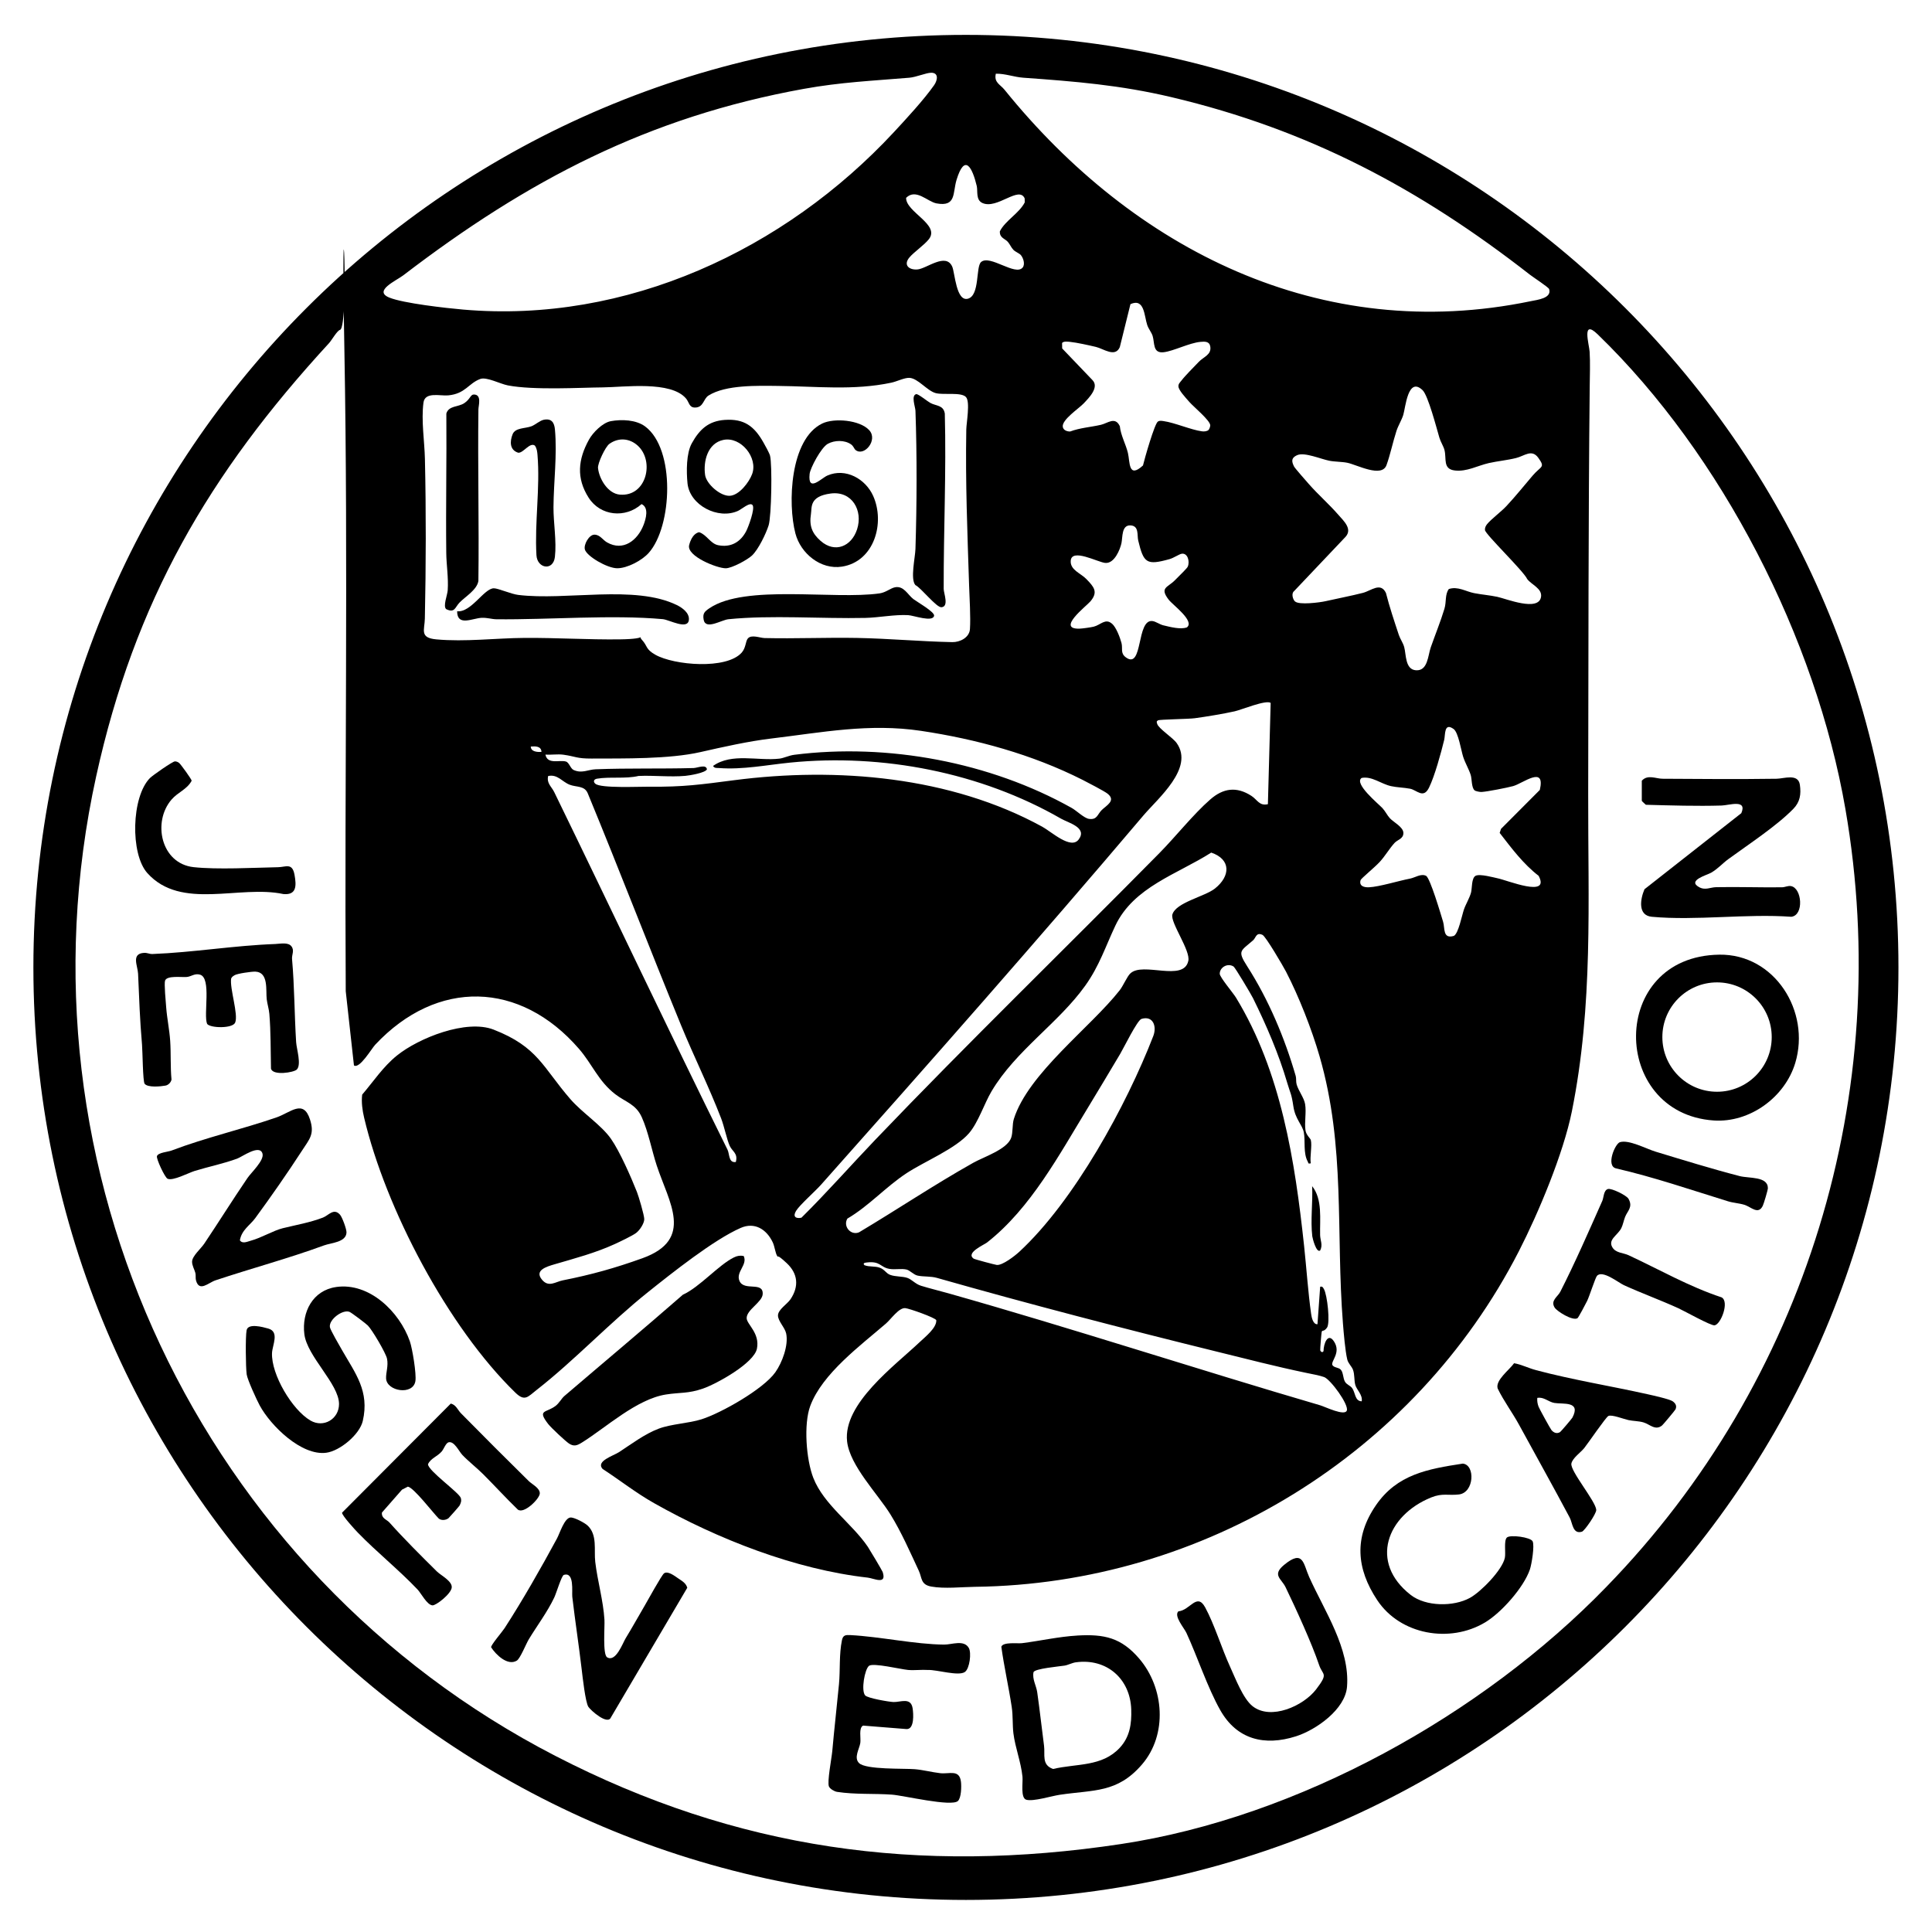 <?xml version="1.0" encoding="UTF-8"?>
<svg id="Lager_1" xmlns="http://www.w3.org/2000/svg" version="1.1" viewBox="0 0 11532 11532">
  <!-- Generator: Adobe Illustrator 29.4.0, SVG Export Plug-In . SVG Version: 2.1.0 Build 152)  -->
  <path d="M2029.5,7250.5c13.1,14.6,39.3,85.9,38.7,105.6-1.6,59.3-91.3,61.9-134.4,77.7-211.3,77.6-433,136.9-647.6,208.4-42.3,14.1-97,72.2-116.4,0-3.7-13.7,0-29.9-3.7-44.3-5.3-20.6-20.2-44-19.6-67.6.8-33.1,52.9-77.4,72.8-107.1,86.7-129.3,169.6-262.1,257.2-390.8,22.9-33.7,102.1-106.4,90.2-146.8-17-57.6-120.5,18.9-150.8,30.1-82.3,30.4-171.1,48.1-254.3,73.7-36.2,11.2-129.3,61-161.4,46.5-16.3-7.3-68.3-119.2-63.4-134.8,6.8-21.6,65.6-25.4,87-33.5,204.8-77.8,418.4-126.1,626.3-197.7,83.9-28.9,160.3-111.2,200.1,11.7,28.7,88.6-2.2,116.6-48.5,188-84.5,130.4-186.2,276.3-278.3,401.7-31.3,42.6-81.6,70.6-91.5,132.3,15.7,22.3,43.5,7.9,65.7,1.9,62.5-16.9,135-60.7,189.8-74.2,78.1-19.2,164.3-34.2,240.4-63.6,34-13.1,64.2-59.2,101.5-17.4Z"/>
  <g>
    <path d="M6430.4,9762.4c162.7-9.4,262.7,13.4,369.5,137.8,149.4,174.1,170.4,453.3,16.4,632-147.6,171.3-286.4,150.3-491.2,180.8-49,7.3-158.5,41.6-199.4,29.4-35.3-10.5-19.1-103.1-22.6-137.3-9.2-89-43.2-173-54-258-6.3-50-2.1-104.8-10.1-157.9-18-119.9-45.6-239.6-62.1-359.9,10.2-30.1,96.9-18,123.1-21.3,109.9-13.8,219.1-39.1,330.5-45.5ZM6422.1,9922.1c-23.2,3.2-46.8,16.5-68.1,19.9-30.2,4.8-177.5,17.7-185,39.1-8.5,42.1,16.3,79.3,22.1,119.8,15.1,104.9,26.6,213.4,40.7,319.3,7.1,53.3-16,114.3,54,138.7,141.3-33.4,291.7-11.8,398.2-126.7,59.7-64.5,71.1-142.2,68.3-228.5-6-183.2-146.7-306.7-330.3-281.5Z"/>
    <path d="M5718,10749.9c-38.6,36.3-325.7-33-394.1-37.8-108.7-7.7-218.7.2-327.5-16.5-15.6-2.4-41.8-17.5-48.3-31.7-12-26.5,16.1-170.1,19.8-212,11.8-133.6,27.3-266.2,40-400,7.9-83.6,0-177.1,17.8-262.2,6.4-30.3,22.4-31.3,49.9-29.9,178,9.1,385.8,55.4,560.2,56.7,46.1.3,118.2-30.7,147.1,20.3,16.5,29.1,5,122.6-23.2,142.9-37.8,27.1-167.5-13.9-219.9-11.7-39.2-2.8-81.1,3.3-119.8-.2-43.8-4-207.9-43.8-232.9-24.6-25.9,19.9-48.3,147.6-23,176.5,14.8,16.9,142,38.6,169.1,39.6,41.9,1.5,103.6-30.1,114.2,37.2,5.2,33.3,11.1,124.8-35.4,124.3l-260.2-20.8c-27.4,13.5-12.3,75.2-16.6,103.4-5.5,35.7-40.5,88.4-7.2,120.6,41.3,39.9,268.2,30.9,331.8,36.2,51,4.2,101.8,18,152.2,23.8,55.2,6.4,114.9-24.8,124,51.9,3.3,27.2,2.1,95-18.2,114.1Z"/>
  </g>
  <path d="M1646.3,5634.4c27.8-1,73.9-11.5,93.2,14.1,19.3,24.6,1.5,50.4,3.7,75.5,14.9,168.9,13.9,328.4,24.4,496.4,2.5,40.4,32.8,133.9,4.2,163.5-17,17.7-143.7,38.4-154.3-5.4-2.4-108.7-.7-217.9-9.7-326.3-2.3-28.5-12.4-59.4-15.8-88.2-6.1-52.5,12.5-161.4-68.3-164.4-21.2-.8-106.7,11.3-123.2,21.2s-15.2,11.6-20.7,19.5c-9.8,59.1,44.4,214.8,23.8,263.7-15.2,36.1-148,33.2-167.3,7.7-23.1-54.3,27.5-273.7-42.2-294-32-9.3-52.1,11.2-78.9,13.8-30.3,3-119-10.5-130,22-6.1,18,4.5,129.7,6.7,158.6,5,66.3,19.4,134,23.9,200.1,5.2,76.5.7,155.1,7.9,231.7-3.2,16.9-18.8,32.9-36,36-28.3,5.2-105.9,13.1-124.5-11.1-10.8-14.1-12.1-194.9-15.4-232.6-13-149.3-17.1-275.6-23.6-424.4-2.1-47.3-42.6-119.6,35.9-124.2,18.2-1.1,33.9,7.5,47.8,7,247.7-9.6,489.2-51.1,738.3-60Z"/>
  <path d="M9037.6,8137c44.4,7.7,85.3,29.3,131.8,41.6,218,57.8,445.4,94.5,664.6,143.4,29.9,6.7,131.9,29.2,149.9,42.1,17.7,12.7,26.2,27.9,17.1,48.2-2.8,6.3-73.9,91.2-80.3,96.3-40.4,32.5-73-7.2-110.9-18.4-29.3-8.6-61.1-7.6-90.1-13.9-29-6.2-98.2-34.1-119.3-24.5-14.7,6.6-121.9,163.8-144.4,191.9-21,26.2-69.8,59.2-76.5,92.1-8.8,43.5,145.7,225.4,148.5,276.7,1.2,22.1-69.7,125.2-85.5,130.1-55.5,17.1-55.9-52.1-73-84.2-98.2-184.7-202.4-370.6-302.2-553.8-39.6-72.7-91.2-141.4-127.7-216.4-15.6-49.1,70.1-111.5,98.1-151.3ZM9176,8344c-1.8,18.3,1.3,35.2,7.6,52.4,4.1,11.4,70.2,131.5,76.7,139.3,13.2,16,32.1,24.4,51.7,12.3,4.8-3,69.8-79.1,73.6-86.4,52.5-100.2-54.6-78.7-107.7-87.5-35.3-5.9-63.2-37.8-101.9-30.1Z"/>
  <path d="M8993.9,9177.9c19.4-19.3,142.2-2.4,154.2,22,12.6,25.4-5.8,137.2-16.2,168-36.8,107.8-170.6,258.2-267.7,316.3-210.2,125.7-505.8,74.4-643.4-132.8-125.6-189.2-139.1-375.8-8-566.6,126.9-184.8,309.3-216.5,518.6-248.6,75.4,7.4,68.5,173.3-23.1,184.1-63.8,7.5-98.1-9.6-166,18-264.1,107.2-371.5,386.9-122,581.6,90.1,70.3,255.6,71.4,353.5,17.8,65.4-35.8,193.7-166.5,208.6-239.4,6.2-30.2-6.8-101.9,11.7-120.3Z"/>
  <path d="M7033.9,9617.9c69.2-5.6,110.5-114,159.7-23.5,55,101,98.9,245.9,149,355,31.7,69.1,77.3,189.7,133.6,234.4,108.7,86.5,303.5-.5,379.6-100s39.3-81.9,17.9-145.5c-44.2-130.9-138.5-336.7-200-464-25-51.7-82.6-72.8-8.9-133.6,115.3-95.2,114.3-6.2,149.8,72.7,91.3,202.9,244,427.3,225.7,654.8-10.8,134.6-183.8,257.1-304.4,295.6-189,60.4-353.4,18.6-452.1-155.8-75.6-133.5-136.7-319.7-202.3-461.7-13.5-29.2-76.8-100.9-47.6-128.6Z"/>
  <path d="M9597.7,7097.1c21.2-5.9,110.8,37.4,122.7,58.5,28.2,49.6-6.6,72.5-20.4,108.4-8.2,21.1-12.6,46.2-22.1,65.9-20.9,42.9-81.3,68.1-54.2,114.6,20.6,35.4,64.8,32.8,96.4,47.5,184.5,85.6,362.2,188.1,556.1,251.9,47.6,25.7-4.1,161.4-42,166.9-22.1,3.2-179.2-85.1-215.3-101.6-106.8-48.7-218.9-89.5-325.9-138.1-31.4-14.3-129.2-93.4-161.1-55.1-9.8,11.8-44.8,121.4-58.5,149.5-6.9,14.3-52,99.5-57.3,102.7-29.2,17.8-123-41.3-136.6-63.5-26-42.1,18.3-63.8,34.2-94.9,88.9-174.8,170-361,250.3-541.7,8.9-20,7.5-63.5,33.7-70.9Z"/>
  <path d="M1069.7,4554.5c9.2,7.6,74.4,97.3,74.4,105.6-27.9,52.2-81.2,67.5-119.9,112.1-115.4,132.9-64.4,382.5,131.7,403.8,141,15.3,356.7,3.3,504.3.3,46.1-.9,84.5-28.2,97.8,45.5,11.4,63.3,13.8,121.9-66.2,114.8-262.7-56.3-610,99.2-811.9-124.7-103.7-115-95.5-457.1,15.7-568.3,15.2-15.2,133.6-98.3,148.3-98.9,9.1-.4,18.7,4,25.7,9.7Z"/>
  <g>
    <path d="M9800,4660c34.8-38.7,83.2-12,123.7-11.7,226.4,1.5,453.6,3.3,680.7,0,44.4-.6,129-33.1,138.9,36,8.2,56.8,1,102.8-39.1,143.8-100.2,102.7-269.5,213.4-388,300-35,25.6-61.3,57.1-102.8,81.2-24.3,14.1-143.5,45.6-72.5,85.5,38,21.4,66.7,1.4,102.7.7,130.7-2.6,261.9,2.3,392.6.7,18.6-.2,35.9-10.3,53.8-7.2,66.2,11.4,78.9,174.2,2.3,183.2-268.1-19.3-568.6,24.2-832.8,0-84.8-7.8-69-105.6-43.6-164.4l577.9-454c36.7-85.3-72.9-46.9-117.6-45.6-149.8,4.4-303.2-.5-452.2-4.5-4.9-4.5-24.2-21.6-24.2-23.8v-120Z"/>
    <path d="M10262.4,5698.3c331.3-4.6,545.5,339.2,453.6,645.8-61.6,205.4-272,359-487.9,343.9-617.1-43.2-628.1-980.5,34.3-989.6ZM10575.3,6190.2c0-180.3-146.1-326.4-326.4-326.4s-326.4,146.1-326.4,326.4,146.1,326.4,326.4,326.4,326.4-146.1,326.4-326.4Z"/>
  </g>
  <path d="M9669.5,6817.6c53.4-16.3,155.8,39.3,212.4,56.5,161.4,49.1,339.5,103.9,502.1,145.9,56.1,14.5,168,.6,168.4,71.8,0,11.7-24.5,93.4-30.6,105.8-27.3,55.6-69.7,6.1-109.3-6.1-32.3-9.9-67.3-11.4-98.8-21.2-222-68.6-440.6-143.7-667.8-196.3-61.5-14.4-6.2-147.5,23.7-156.6Z"/>
  <path d="M2006.1,7682.1c198.7-28.7,378.7,148.2,440.1,323.7,15.2,43.4,40.1,195.2,33.3,237.8-13.9,87.1-172,61.2-175-16.2-1.4-35.5,14.6-73.7,5.6-117.6-6.9-33.5-88.5-171.6-114.3-197.7-11.5-11.6-98.2-77.4-110.2-81.9-40.8-15.3-124.2,46.3-116.4,91.8,2.9,17.2,58.8,113,72.2,136.5,79.9,139.8,165.1,245.1,124,423.2-18.6,80.8-136.6,179.1-218.3,189.7-147.7,19.2-331-160.7-396.7-281.9-18.1-33.4-73.5-153.7-78-186-5.8-42.6-7.9-224.3-.5-263.1,8.4-43.8,96.1-19.8,129.8-10.2,67.9,19.4,23.7,99.1,21.9,146.3-4.9,127.5,119.4,338,229.3,402.5,78.5,46.1,170.9-8.9,170.7-98.8-.3-119.7-190.5-283.1-207-416.9-16.2-131.3,50-260.9,189.2-281Z"/>
  <g>
    <path d="M3405.1,9058c21.7-2.2,84.6,31.6,101.6,47.3,60.6,55.9,37.8,146.6,46.3,217.7,13.6,114.3,47.9,230.8,54.9,345.1,2.5,40.4-11.6,207.3,15.9,224.2,51.7,31.7,93.1-84.8,110.8-113.7,39.1-64,74.3-127.7,112-192,18-30.7,102.2-184.1,116.9-195.3,21.7-16.5,62.7,14.7,83.7,29.3,22.4,15.5,46.9,27.8,55.1,56.6l-455.5,773.5c-19.4,48.8-121.1-41.4-134.9-62.8-17.9-27.7-34.6-179.7-39.9-224.1-17-144.7-39.1-287.9-56-432-3.6-30.5,13.9-151.7-50.8-131.1-13.3,4.2-44.5,109-57.1,135.3-41.8,87.3-101.8,166.8-151.5,248.5-16.7,27.5-51.3,115.4-72.1,127.9-54.8,32.8-125-35.9-153-79.8-2.7-12.4,65.4-91.3,79.8-113.4,105.6-162.6,220.3-364,312.8-535.2,17.7-32.7,44.3-122.5,81-126.2Z"/>
    <path d="M2677.7,9061.6c-15.3,12.4-42.3,15.5-58.3,3-33.3-32.7-148.8-184.7-184.8-190.9l-35,18-119.8,136.6c-3.8,35.4,28.4,41.2,44.6,59.3,86.1,96.5,190.6,200.7,283.5,292.5,23.9,23.6,91.9,57.2,88.5,95.5s-94.5,108.7-115.2,106.7c-33-3.1-67.2-71.7-88.9-94.7-112.1-118-243.2-222.6-356.5-339.5-17-17.5-95.6-103.3-94.1-118.9l649-651.3c31.6,7.3,41.3,38.2,61.1,58.3,133.5,135.6,268.4,270.5,404,404,19.4,19.1,67.6,42,66.2,74.4s-96.6,125.8-131.9,95.3c-70.4-68.3-136.5-140.7-205.8-210.1-37.6-37.7-87.6-76.5-124.6-115.4-20.3-21.3-48.3-83.9-82.1-75.4-16.8,4.3-28.4,40.4-41.4,55.2-26.9,30.6-66.3,40.8-81.5,75.8,0,38.6,186.5,169.6,195.9,201.7,5.1,17.2.2,30.2-7.7,45.2-2.3,4.4-61.3,71.4-65.2,74.6Z"/>
  </g>
  <g>
    <path d="M11331.7,5774.4c0,3074.1-2492.1,5566.2-5566.2,5566.2S199.3,8848.5,199.3,5774.4,2691.4,208.2,5765.5,208.2c3074.1,0,5566.2,2492.1,5566.2,5566.2ZM5557.5,434.3c-29.9.3-88.8,26.2-129.6,29.6-220.7,18.5-408.7,26.5-629.6,66.4-930.3,168.3-1649.5,545.5-2391,1113-41.4,31.7-181.5,93-83.6,132.9,84.1,34.3,339.8,62.9,440.4,71.6,975.5,85,1919.2-356.6,2572.1-1059.7,73.2-78.8,179.7-194.2,239.8-280.2,20.2-29,28.6-74.3-18.5-73.7ZM5944,440c-12.1,52.7,26,63.6,52.1,95.9,770.4,953.7,1889,1521.6,3141.6,1261.7,40.4-8.4,125.7-17.4,109-72-3.3-10.8-95.2-70.8-114.5-85.8-658.7-514-1320.7-866.2-2140.1-1059.9-305.2-72.2-573.7-93.8-884-116-55.5-4-108.8-25.2-164.1-23.9ZM6093.4,1522.5c-8.9-10.4-33.5-19.5-44.6-31.4-13.8-14.7-20.4-32.6-32.8-47.1-17-19.8-50.3-23.7-47.9-63.4,32.6-64.4,115.3-107.3,148.6-172.6l-.5-23.7c-34-77.6-164.2,67.1-252.1,27.5-41-18.5-26.7-71.4-34-102-25.8-107.5-70.9-198.6-120.5-36.3-23.9,78.2-.6,162.6-119.8,140.5-53.8-10-122.3-91.3-181.3-33.1-1.6,85.5,205.1,159.5,135.6,247.2-27.9,35.2-88.3,76.1-115.6,108.3-37.7,44.5-4.2,75.8,47.3,72,54.9-4.1,170-103,208.1-16.6,15.8,35.8,23.4,211.4,94.3,191s45.6-190.4,77.8-218.7c52.8-46.3,205.2,86.2,248.5,32.5,15.5-19.7,3.6-56.8-11.3-74.3ZM7214,2566c5-5,9.7-19.6,9.9-26.8.5-28.9-98.5-110.2-124-139.2s-64.9-71.3-65.9-93.5c-1-15.3,9.7-24.1,17.9-34.8,23.2-30.5,74.8-81.4,103.9-112.1,28.2-29.8,76.4-41.9,68.3-91.3-5.2-31.8-33.3-30.1-59.1-27.7-66.5,6.2-160.3,55.1-219.1,61.8-66.9,7.7-52.6-56.5-66.2-98.2-7.1-21.6-23.6-39.9-31.9-64.1-18.3-53.5-15.7-163-100.2-124.7l-63.5,256.5c-27.8,63.9-97,9.5-142.8-1.3-41.7-9.8-113.5-25.9-154.1-30-13.3-1.3-39.3-4.9-47.7,6.7l.6,32.5,180,188.1c43.4,43.3-19.7,106.3-51.8,140.2-29.1,30.7-131.1,97.5-124.6,139.5,3.2,20.6,25.4,28.1,43.7,28,59.6-22.3,122.9-25.9,184.3-40.1,40.3-9.3,84.7-51.2,112.5,8.4,5.8,55.3,36.1,108.5,48.3,159.7,12.7,53.5,1.6,155.7,89.9,74.7,8.5-36.7,69.7-252.5,89.6-262.5,11.2-6.5,22.2-3.8,34-2.2,65.3,9.2,164.7,52.5,228.2,60.9,12.5,1.7,30.9.6,39.9-8.5ZM2112.7,6359.3l-49-442.9c-7.6-1274.3,15-2550.9-8-3824s31.7-138.3-26.1-123.5c-17.4,4.5-49.8,62-65.5,79.2-718.5,781.4-1160.4,1541.3-1390.1,2585.9-516.1,2346.9,622.5,4754.5,2741.1,5847,1083.7,558.9,2167.6,708.2,3375.9,526,1057.7-159.5,2156.6-770.6,2897.1-1534.9,1192.3-1224.8,1719.8-2952.5,1427-4643.2-176.2-1017.2-736-2114.6-1478.7-2833.3-97.6-94.5-50.8,60.1-48,104,4,64,1.2,143.6.5,208.3-8.6,810.5-7.3,1618.5-9.1,2432.3-1.4,644.8,30.6,1257.7-97.5,1893.8-50.5,250.6-199.4,606.6-316.7,835.3-621.3,1210.8-1884.2,1985.8-3245.7,2002.3-78.6.9-183,12.8-261.8-1.6-63.5-11.6-54.1-51.9-73.8-94.2-52.3-112.1-103.7-230-168.7-335.3-75.9-123.1-243.1-291.8-259.4-436.6-25.3-225.4,285.5-452.8,432.1-591.9,34.3-32.6,103-85.9,100.3-132-7.6-15.6-162.7-70.2-185.4-71.9-38.2-3-84.8,65.9-114.9,91.9-150.5,130.2-380.3,298.8-452,492-40.2,108.3-24.4,320.2,18.3,429.4,62.8,160.4,230.1,271.1,325.1,410.9,10.2,15.1,86.3,142.7,89,151.1,25.6,78.8-52.4,37.4-89.3,33.3-433.8-48.8-895.7-230-1275.4-444.6-109.8-62.1-202.5-136-307.6-204.5-41.2-46.6,65.1-78.1,99.1-100.3,72.9-47.6,152.7-108.2,236.3-139.7,75.9-28.5,179.5-31.7,255.9-56.1,117.2-37.3,368.2-179.3,439.9-280.1,41.1-57.8,79.9-161.7,65-231.9-7.6-35.7-48.9-73.8-48.9-107.5,0-35.4,55.2-67.5,75.1-97.4,51.1-76.5,44.1-152.1-22.6-214.7s-48.9-30.5-56.4-41.7c-12.1-18.2-15.5-57.6-27.3-82.6-36.8-78-107.8-122.8-191.2-86.4-160.3,70-411.6,270.1-553,383-227.5,181.5-440.7,409.1-664.4,583.6-53.4,41.6-70.9,72-128,16.5-401.9-390.7-773.9-1097-902.6-1641.4-10.3-43.6-17-92.5-11.5-137.2,67.8-79.3,124.9-166.7,207-233,130.2-105.1,414.7-218.6,577.7-155,264.5,103.3,292.8,224.4,457.6,414.4,71.8,82.8,184.5,154.2,242.7,237.3,52.5,74.9,120.3,229.6,154.9,317.1,10.5,26.4,44,139.3,43.8,163s-25.3,64.6-49.4,82.5c-21.9,16.3-97.6,52.4-126.4,65.6-115.8,53.1-239,85.5-359.3,120.7-49,14.3-123.4,36.2-74.1,93.5,39.4,45.7,78.9,11.2,122.1,2.6,171.5-34,311.9-73.2,475.9-132.1,312.3-112.3,157.5-334.6,85.5-554-29.2-89-50-200.7-88.8-287.2-35.5-79.4-96.9-90.4-158.3-137.7-101.3-78-137.4-179.4-216.9-271.1-351.2-405.6-846.7-418.8-1216.2-24.6-21.9,23.4-93.5,146.2-126.9,123.6ZM5765.9,2370c-29.2-31.1-132.5-11-180.4-23.5-51.6-13.5-106.2-88.9-157.6-91.1-29.4-1.3-75.2,22-107.6,28.8-225.9,47.8-448.3,21.6-676,19.4-119.7-1.2-312.3-7.8-415.3,57.4-31.6,20-28.9,71.9-81.2,71.6-34.6-.2-34.6-31.6-51.8-52.6-89.6-109.3-372.8-68.6-499.7-67.7s-410,17.9-564.8-11.9c-47.2-9.1-127.5-52.5-165.2-38.3-71,26.6-87.9,87.9-190.4,97.8-48.4,4.7-139.6-23.5-148.3,43.7-14,107.3,6.3,228.9,8.7,336.1,7.2,318.5,6.3,633.9-.4,952.2-1.4,68-33,115,67.8,124.4,172.2,16,356.1-7.6,527.9-8.7,188.7-1.3,381.2,11.1,568,8.7s99.1-32.6,132.6,3.6c34,36.6,19.8,54.5,79.7,88.3,111.7,62.9,424.4,89.6,515.3-12.9,25.2-28.4,22.6-67.3,36.2-83.8,21.3-26,72.2-3.7,100.3-3,184,4.3,368.6-4.1,552.7-.7,187.8,3.5,379.9,21.2,567.7,25,45.9.9,102-27.1,105.4-77.7,4.8-70.8-2.6-187.8-5.1-263.3-10.2-315.5-22.2-610.4-16.7-928,.7-39.7,24.2-166-1.8-193.6ZM7730,3589.9c23.6,22.4,147,6.5,182.3-1.5,72.1-16.4,150.9-31.2,222.5-49.5,49.7-12.8,105.9-66.2,137.8.5,21.6,84.7,49.7,168.1,77.1,250.9,8,24,24.7,46,31.9,72.1,12.2,44.5,4.9,134.1,70.3,138.4,71.1,4.7,71.2-88.2,88.2-136.6,25.9-73.8,59.2-156.1,81.6-230.4,12.8-42.6,2.1-84.1,26.1-117.8,53.7-18,101.3,14.7,151.7,24.5,45.6,8.8,92.3,12.3,138,22,52.3,11.1,247,90.7,260.9,0,7.7-50.1-57.8-72.6-82.6-106.2-22.9-49.2-249.3-266.2-252.1-292.4-1.4-12.8,4.7-25.6,12.7-35.3,25.2-30.8,83.7-73.9,115.7-108.2,54.1-57.9,104-120.4,155.4-180.6s77.5-46.9,35.1-106.4c-39.3-55.2-82.6-12-133,.5-55.4,13.7-108.3,18-162,30-67.9,15.2-132,52.9-203.9,44.4-72.8-8.6-48.4-70.1-61.7-122.3-5.5-21.7-22.7-47.8-30.4-73.6-16.2-54.4-67-251.8-100.4-283.6-87.7-83.6-101.8,104.8-115.1,147.7-9.5,30.8-30.1,63.3-40.6,95.4-20.8,63.6-37.7,144.6-59.6,204.4-28.5,77.9-177-2.6-234.2-14.1-32.9-6.6-73.8-5.4-107.8-12.2-49.2-9.8-146.9-51.9-190-33.6s-30.7,44.5-20,67.7c4.7,10.2,73.6,88,87.7,104.2,55,62.9,121.4,120.7,176.2,183.8,32.2,37,86.4,84.6,43.9,132.1l-307.6,324.5c-17.5,13.9-7.2,49.2,5.6,61.4ZM6637.5,3722.6c25.2,22.1,47.9,82.5,56.6,115.3s-8.3,60.6,26.1,85.8c104.2,76.6,61.3-231.5,160-216.5,18.8,2.8,42.3,20.1,63.3,25.2,40.8,9.7,102.4,26.4,141.1,12.4,48.7-37.7-83.9-133.2-108.5-165-56-72.5-7-72.4,36-115.5s73.6-72.7,77.7-82.3c12.9-29.9,0-82.1-36-76.8-15.3,2.3-48.3,25.3-72.7,32.1-137.4,38.4-154.8,24-187.2-111.3-7.5-31.2,6.4-88-46.8-90s-45.6,70.7-53.2,106.2-41.5,123.7-97.4,117.8c-45.3-4.8-201-90.2-205.5-12-3.1,54.3,59.6,73.5,92.9,107.8,45.9,47.2,72.4,77.2,25,133.4-24.5,29-205.6,166.9-65.6,163.2,17.3-.5,67.9-7.6,84.9-11.8,41.5-10.3,69.9-52.2,109-17.9ZM7568,4800l16.5-604.5c-28.1-19.6-174.6,41.4-214.8,50.3-68.2,15.2-169,31.9-238.7,41.3-37.7,5-210,6.9-219.3,12.7-10.7,6.7-7.2,11.2-4.5,20.8,8.1,28.6,93,81.4,116.8,115.4,104.5,149.1-111.5,328.1-199.8,432.3-630.1,743.4-1275.9,1475.3-1924.1,2203.9-33.9,38.1-127.3,120.6-148.5,155.5-20.3,33.4-3.1,48,32.1,40.7,151.8-150,292.7-310.3,440.1-464.5,554.5-579.9,1131.7-1139.1,1696.4-1711.6,96.4-97.7,203.1-232.5,303.7-320.3,77.7-67.9,157.1-78.8,245.7-21.5,35.8,23.2,47,61.5,98.5,49.6ZM3553.9,4678.2c31.4,28.2,265.9,16.8,322.4,17.5,201.7,2.4,308.7-13.2,504.7-38.6,615.4-80,1293.5-22.3,1840.3,277.6,55.6,30.5,170.8,138.3,217.3,76.1,53.4-71.4-61.9-99.2-105.3-124.2-478.5-275.3-1066-390-1617.5-334.6-139.8,14-282.5,43.1-424.3,32.4-14.3-1.1-25.9,2.3-35.5-12.4,112-80,268.5-28.5,396.1-43.7,27.3-3.3,56.8-18.9,89-23,556.6-70.8,1169.1,44.1,1656,317.4,29.3,16.4,74.1,61.2,103.3,65.2,48.6,6.6,49.1-25.9,75.1-52.1,27.9-28.1,88.3-56.6,35.1-98.7-19-15-120.8-68-149.5-82.5-299.7-151.3-633.1-242.8-963.8-292.2-310.1-46.4-590.7,9.5-893.6,45.8-137.2,16.4-288.5,50.5-423,81-186.8,42.4-454.7,37.8-649.4,38.6-90.4.4-94-12.6-168.4-23-33.9-4.7-72.7,1.9-107.3-.7,12.1,61.4,84.8,29.9,122.5,41.5,19.4,5.9,26.7,41.6,45.7,50.3,49.5,22.6,86.7-2.4,131.5-4.1,194.4-7.5,390-2,584.6-7.4,24.2-.7,75.1-24.7,79.8,7.7-9.3,21.1-103.2,36.7-129.1,39-90.1,8.2-188.3-3.8-279.4.6-76.7,18.3-172.6,3.4-247.7,16.3-19.8,3.4-23.8,17.9-10,30.3ZM8802.1,4717.8c-19.5-15.6-15.9-68.5-23.6-92.4-11.4-35.6-32-68.8-44.7-107.3-12.3-37.5-28.6-146.2-57.3-166.7-57.8-41.3-48.7,34.1-56.2,65-18.7,77.1-56.9,216.9-90.7,285.3s-72.6,13.6-113.4,6c-36.7-6.9-78.4-7.6-112.8-15.2-61.3-13.5-114-61-176-49-47.9,33.3,100.2,154.1,124.6,180.4,16.2,17.5,28.3,42.8,44,60,21,23.1,80.7,52.5,80.8,88.1s-35,39.7-53.1,59.7c-30.9,34-56,78-87.6,112.4s-112.2,99.6-115,109.6c-9.9,35.6,21.4,43.8,50.4,42.4,62.4-3,174.9-38.2,244.9-51.7,30.8-5.9,65.5-31.9,95.7-16.6,24.4,12.4,89.2,233.3,101.7,274.3,11.7,38.4-3.1,104.1,64.1,84.2,27.4-13.6,48-121.5,59.9-156.5,11.3-33,32.8-66.8,42.6-101.4,7.1-25.1,2-87.6,27.5-100.9s110.8,10.9,129.8,14.6c59.3,11.6,317.1,119.4,246.4-14.4-91.3-70.2-161.9-165-232.6-256.2l8-24,231.6-232.4c34.8-149.2-100.2-39.3-159-23-34.9,9.6-155.4,33.4-188.9,35.1-9.5.5-34.4-4.1-41.1-9.5ZM3232,4488c-1.4-35.1-36.9-34.2-63.9-31.9.7,31.5,40.5,33.7,63.9,31.9ZM4392,6936c14.1-52.1-19.8-61.2-36.1-95.9s-33.1-116.8-51.5-164.5c-72.5-188-162-368-238.3-553.7-189.5-461.5-367.2-924.7-557.7-1386.3-19.4-47.2-66.8-35.7-108.3-51.7-44.6-17.2-72-64.1-128.2-51.9-10.2,43.6,20,62.7,36.2,95.9,346.4,710.8,685.4,1430.1,1034.1,2133.9,13.5,27.3,5.6,80.3,49.7,74.2ZM6746.7,5810.7c73.9-72.3,317.7,52.2,346-74.3,16-60.8-108.9-230.5-94.8-278.1,21.4-72,193.5-106.7,253.8-154.6,93.3-74.1,97.1-174.3-22-214.6-201,128.5-462.8,204.6-572.3,436.2-58.6,124-95.2,239.6-178.9,357.1-159.9,224.5-415.4,387.5-560.2,631.8-43.2,72.9-79.3,186.1-134.2,249.8-79.6,92.4-265.6,168.6-370.7,237.3-126.3,82.6-225.5,196.2-355.4,272.5-27.4,45,19.5,102.6,69.6,81.8,228.6-136.4,449.2-284.3,681.3-414.8,62.5-35.2,202.2-79.9,226.7-149.3,11.2-31.8,5.9-80.2,15.9-112.1,85.8-272.2,458.4-547.4,631.7-768.3,21.2-27,43.9-81.6,63.4-100.6ZM7824,6804c8.9,33.9-6.5,101.6,0,140-18.4,3.3-12.8-1.1-17.9-10.2-28.6-51.3-13.4-124.2-23.9-175.9-9.1-44.7-50.6-77-62.1-153.9-11.8-79.4-17.4-74.9-36.4-139.6-50.7-172.8-123.9-343.2-204.9-507.1-11.3-22.9-106.2-182.2-115.7-188.2-36.2-22.9-82.6,5.3-82.6,43.1,0,20.7,79.9,114.3,97,142.5,270.2,443.4,352,975.8,406.5,1481.5,14.1,130.6,23.9,278.9,42,406,2.9,20.6,11,63.8,37.9,62.1l16.1-223.9c14-2.9,16.1,3.6,22.2,13.7,20.1,33.6,39,203.5,18.4,230.9s-26.9,11.1-31.4,24.6c-1.7,5.2-10.2,104.7-8.8,110.1,2.1,8.2,13.3,17,19.7,4.8-.2-40.6,25.4-116.2,63.5-55.7,41.4,65.7-19.4,113.8-11.1,138.6,11.4,18.4,37.4,13,51.3,29.1,14.7,17,12.2,50.6,24.6,71.4,10.4,17.3,30.7,22.1,42.4,37.6,19.4,25.8,15.4,78.1,57.2,78.8,6.8-38.6-30.5-68.8-38.3-97.7s-3.2-61.5-13.7-90.3c-7.6-20.7-28.5-37.6-34.3-61.7-12.2-50.9-21.3-158.4-25.7-214.3-43.3-547.3,16.7-1056-139.8-1596.2-46.5-160.6-123.1-355.7-199.9-504.1-16.8-32.4-120.9-210.6-140.5-219.7-38.2-17.6-39,17.2-55.8,32-73.8,65.1-96.7,60.1-35.5,155.5,127.3,198.5,223.9,427.5,289.5,654.5,4.3,15,.7,33.7,5.5,50.5,11.5,39.6,44.1,79.2,50.6,117.4,8.4,50-5.1,109,2.4,157.6,4.2,27.3,28.9,46.9,31.5,56.5ZM6813.6,6081.7c-25.3,7.6-106.3,173.8-127.2,208.8-63.7,106.5-127.3,214.1-192,320-171.6,281-341.9,601.4-602.4,805.6-18.8,14.8-129,61.3-80.7,96.5,5.8,4.2,128.3,36.8,138.6,37.8,34.1,3.3,108-54.4,134-78.4,328.2-303.3,639.7-874,800-1288,22.1-57-.6-123.2-70.2-102.3ZM5160,7551.9c29.8,11.8,62.9,3.9,92.6,15.5s35.3,33,61.5,42.5c31.4,11.4,72.4,7.7,102.1,17.9,26,8.9,47.6,36.5,81.2,46.8,52.3,16.1,109.9,30,163,45,742.7,210,1478,451.5,2219.5,668.5,29.3,8.6,147.7,67.1,159.4,30.8s-96.9-184.4-135.2-199.1c-24.3-9.3-81.4-19.8-110.2-25.8-176.3-36.7-354.1-82.6-530-126-558.9-137.8-1120.6-283.6-1671.6-440.4-37.1-10.5-80.3-6.1-114.6-13.4-25.1-5.3-45.8-31.7-67.5-36.5-30.7-6.9-67.3,1.9-100.4-3.6-57.1-9.5-53.4-48.9-138.1-38.1-11.1,1.4-23,4.2-11.8,15.9Z"/>
    <path d="M4439.1,7496.9c25,53-48.7,95-25.2,149,27.5,63.2,142.7.9,138.6,78.4-2.6,48.6-96.6,93.4-95.7,143.9.7,36.8,80,89.2,61.3,182-17.5,86.8-240.9,210.1-321.9,238.1-89.5,31-135.6,22-220.7,35.3-176.8,27.7-358.7,198.2-503.9,288-27.4,17-46.9,23.8-75.7,4.5-22.4-15.1-106.7-94.2-123.8-116.3-67.2-86.9-13-65.2,43.8-107.8,22.1-16.6,35.6-44.6,52.8-59.2,235.1-201.2,473.8-400.7,707.3-604.7,101.4-46.1,212.2-177.2,305.1-222.9,18.9-9.3,37-12.6,58-8.2Z"/>
    <g>
      <path d="M3645.9,2513.9c65.3-11.9,150.9-8.5,204.8,31.5,181.6,134.8,162.5,596.5,21.5,754.8-39.9,44.9-128.1,92-188.2,91.7s-181.4-71.6-192.8-111.7c-8.4-29.5,24.6-88.5,56.6-88.8,33.1-.3,49.3,30.9,75.1,45.8,97.2,56,183-12.1,218.5-103.8,14.1-36.5,33.4-103.9-12-124.5-96.3,86.5-245.9,71.4-315.9-38.3-74.8-117.2-63-229,2.3-346.9,23.4-42.3,81.4-100.9,130.2-109.8ZM3805.3,2658.8c-48.8-43.5-114.2-47.9-167.9-9.4-24.5,17.6-71,116.9-67.9,144.5,7.2,65.8,59.1,152.3,130.2,158.5,159.5,14,209.4-201.1,105.6-293.6Z"/>
      <path d="M4326.4,2506.4c115.1-8,175.2,37.2,229.8,133.4,9.9,17.4,36,63.9,40.1,79.9,13.8,53.9,8.5,362.7-8.4,416.1-15.8,49.9-61.5,144.8-99.6,180.4-27.5,25.7-119.8,75.5-156.1,75.8-52.2.4-235.1-72.7-218.7-138s49.4-75.5,59.7-77.2c43.9,13.6,67.3,67.9,112.7,77.3,75.4,15.5,133.8-17.5,168.3-84,13-25.1,53.1-132.8,38.2-154.6s-65.5,24-87,33.8c-119.1,54.3-288.9-33.6-301.8-165-6.8-70.1-7.6-178.5,26-238.8,46.2-83,99.5-132.4,196.8-139.2ZM4317.8,2625.8c-93.7,19.5-120.9,126.8-109.1,209.4,7.6,53.4,90.3,126.6,146.7,124.2,56.5-2.5,115.9-80.7,134.1-129.9,35.9-97.2-66.8-225.4-171.7-203.7Z"/>
      <path d="M5106.3,2685.6c-7.9-6.5-11.4-22.7-26.6-33.3-38.3-26.8-98.4-25.4-138.6-3.2s-104.8,144.9-108.5,179.7c-12.1,113.8,69.5,25.6,105.9,9.7,109.5-47.8,228,20.3,273.4,121.6,72.1,160.9,6.6,391.6-185.8,422-127.5,20.1-247-78.5-278.3-197.8-46.8-178.5-32.8-563,160-656.4,70.7-34.2,224.1-21.7,280.5,39.8,54.2,59.1-30.7,160.3-82.1,117.9ZM4898.9,3229.1c85.3,74.7,183.8,32.2,216.9-69.4,36.6-112.1-29.8-230.8-157.8-213.9s-111.2,82.2-117.5,122.7c-10.9,70.1,6.2,115,58.3,160.6Z"/>
      <path d="M2828,2354.8c49.2-.1,27.9,65.6,27.6,88.9-4.3,341.2,4.4,682.6-.1,1023.8-8.1,52.5-75.5,91.7-111.7,128.3-28.1,28.5-28.6,65.2-80,40.4-21.4-15.8,6.6-84.4,8.5-111.9,5.2-76.1-7.8-151.7-8.6-224-3.1-277.3,2.8-554.8.5-832.1,14.4-47.6,70.2-37.6,106.5-61.5s37.3-51.9,57.3-51.9Z"/>
      <path d="M5468.9,2352.6c11-2.6,66.1,42.3,82.8,51.7,35.7,20.1,79.3,12.1,87.8,64.2,9.2,348.4-7.5,699.6-6.7,1046.6,0,26.2,33,105.1-13.1,109.5-30.1,2.9-120.9-115.1-156-132.4-30.9-35.9-1.1-163.6.6-215.8,8.4-263.7,9.4-561.3,0-824.7-.8-23-27.4-91.5,4.6-99.1Z"/>
      <path d="M2728.6,3648.6c83.9,8.8,160.7-137.3,219.4-137.1,25.6,0,103,34.3,144.9,39.5,286.8,35.4,695.3-62.4,947.3,60.7,32.5,15.9,75.7,46.9,71.7,88.1-6,62.6-117.3-.6-155.7-4.1-303.4-27.4-679.6,3.9-992.6.7-28.4-.3-54.7-10-88-8.7-55.7,2.2-146.8,53.7-147-39.1Z"/>
      <path d="M5342,3505.5c52.9-10.4,75.6,44.1,110,70.5,20.3,15.6,127.2,76.4,123.6,99-6.7,41.2-122.4-1.6-155.2-3.3-80.5-4.4-175.1,14.9-256,16.6-261.6,5.7-560.2-18-816.2,7.8-42.7,4.3-136,65.8-148,3.6-7.4-38.6,6.1-50,34.3-69.2,213.2-144.7,742.3-49.7,1015.4-88.6,38-5.4,65.4-31.2,92.1-36.4Z"/>
      <path d="M3246,2505.5c46.4-9.1,62.6,16.8,66.4,58.1,13.9,151.9-7.8,313.7-8.7,464.7-.5,91.6,19.3,202,8.5,295.8-9.9,85.8-105.6,69.9-110.2-10.2-11.3-195.1,22.6-401.7,6.3-598.3-1.6-19.5-3.8-39.9-15.9-56.1-31-21.1-68.2,45.5-99.1,42.8-51.7-16.1-50.8-67.3-33.5-110.5,16-39.7,74.5-33.1,112.5-47.5,23-8.7,50.2-34.2,73.7-38.8Z"/>
    </g>
    <path d="M7879.9,7464c-23,17-45.7-73.7-47-84.8-11.4-97.5,3.8-200.8-.8-299.1,62.9,78.5,45.2,197.1,47.6,292.3.8,31.6,17.4,58.1.3,91.6Z"/>
  </g>
</svg>